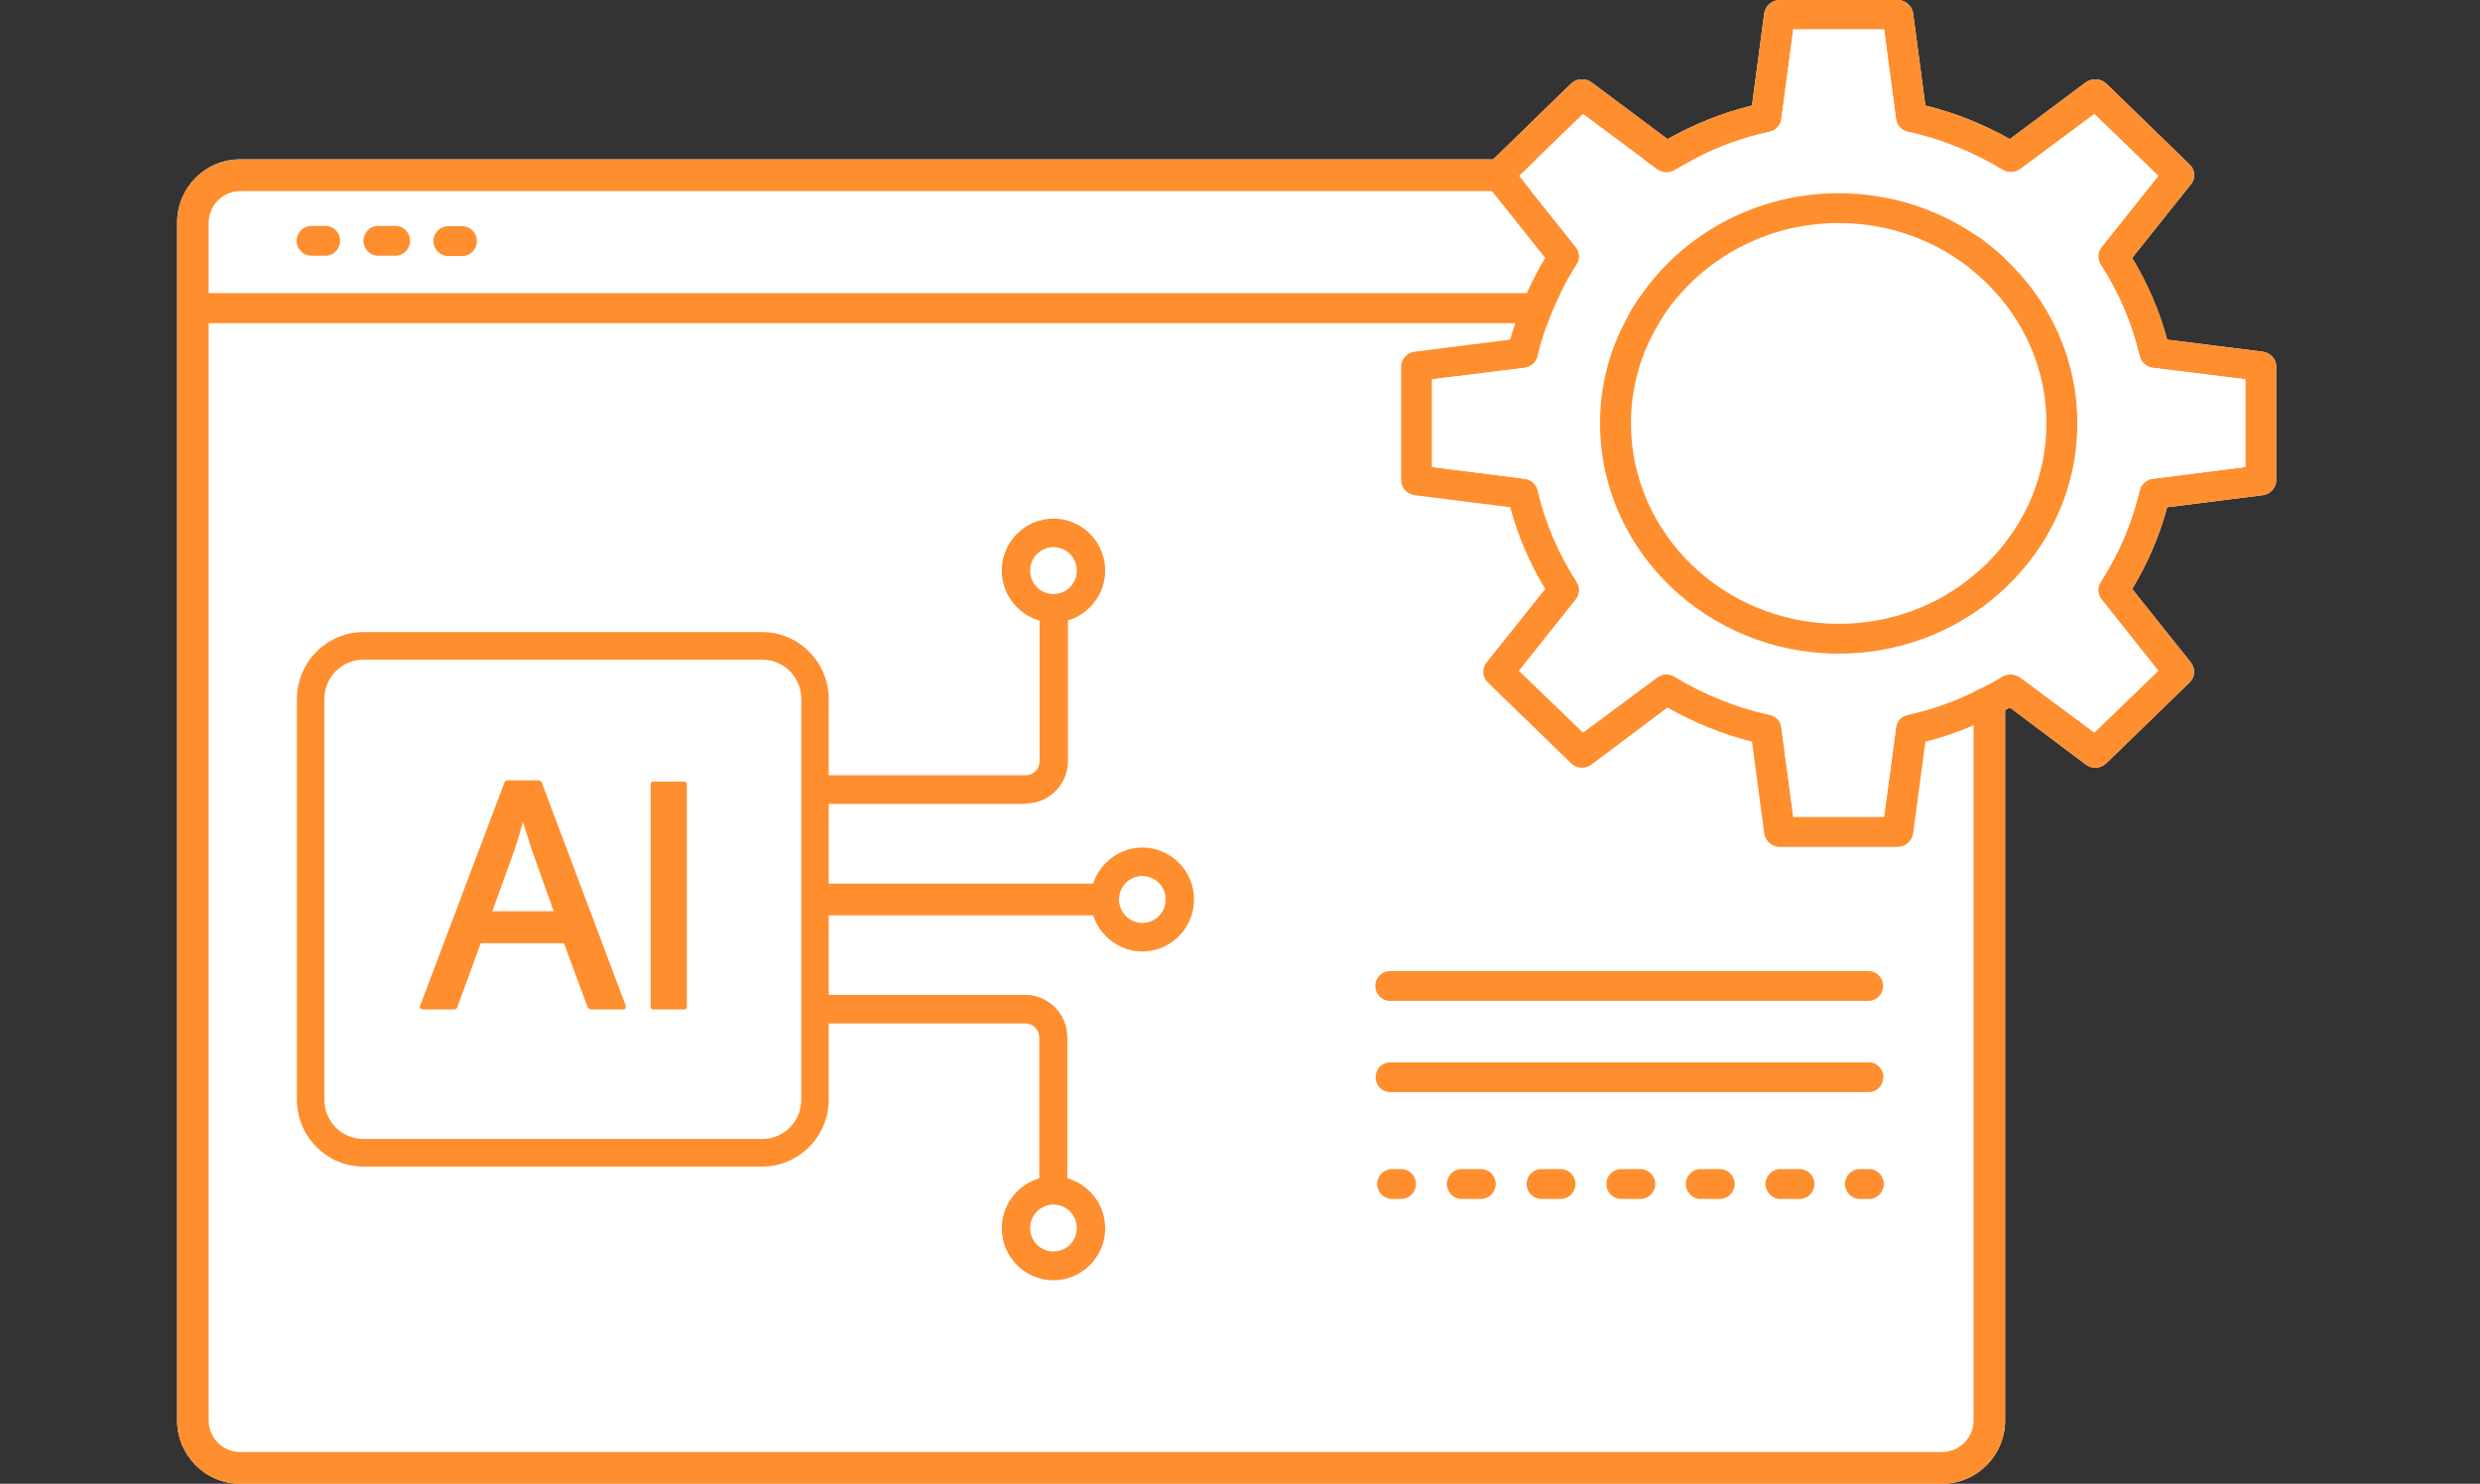 <svg width="117" height="70" viewBox="0 0 117 70" fill="none" xmlns="http://www.w3.org/2000/svg">
<rect x="0" y="0" width="117" height="70" fill="#333333" stroke="none"/>
<g clip-path="url(#clip0_7101_2346)">
<path d="M107.386 17.294V22.661C107.386 23.019 107.103 23.318 106.746 23.363L102.24 23.931C101.883 25.276 101.318 26.577 100.589 27.788L103.37 31.27C103.579 31.555 103.564 31.943 103.296 32.197L99.37 36.009C99.102 36.263 98.701 36.293 98.403 36.069L94.819 33.378C94.819 33.378 94.671 33.468 94.596 33.498V67.01C94.596 68.655 93.273 70 91.622 70H11.331C9.68 70 8.357 68.655 8.357 67.01V10.508C8.357 8.849 9.68 7.519 11.331 7.519H70.445L74.118 3.946C74.386 3.692 74.787 3.677 75.085 3.886L78.669 6.562C79.918 5.859 81.257 5.321 82.654 4.978L83.234 0.613C83.294 0.269 83.606 0 83.963 0H89.525C89.882 0 90.194 0.269 90.254 0.613L90.834 4.978C92.232 5.321 93.57 5.859 94.819 6.562L98.403 3.886C98.701 3.677 99.102 3.692 99.37 3.946L103.296 7.758C103.564 8.012 103.593 8.401 103.37 8.685L100.589 12.167C101.318 13.378 101.883 14.679 102.24 16.024L106.746 16.592C107.103 16.637 107.386 16.936 107.386 17.294Z" fill="white"/>
<path d="M106.747 16.592L102.241 16.024C101.884 14.679 101.319 13.378 100.59 12.167L103.371 8.685C103.594 8.401 103.564 8.012 103.296 7.758L99.37 3.946C99.103 3.692 98.701 3.677 98.404 3.886L94.82 6.562C93.57 5.859 92.232 5.321 90.834 4.978L90.254 0.613C90.195 0.269 89.882 0 89.525 0H83.964C83.607 0 83.294 0.269 83.235 0.613L82.655 4.978C81.257 5.321 79.919 5.859 78.669 6.562L75.085 3.886C74.788 3.677 74.386 3.692 74.119 3.946L70.445 7.519L70.193 7.758C69.925 8.012 69.895 8.401 70.118 8.685L70.386 9.013L72.899 12.167C72.572 12.706 72.29 13.259 72.037 13.827C71.829 14.29 71.635 14.768 71.487 15.247C71.397 15.501 71.323 15.77 71.249 16.024L66.743 16.592C66.386 16.637 66.103 16.936 66.103 17.294V22.661C66.103 23.019 66.386 23.318 66.743 23.363L71.249 23.931C71.605 25.276 72.171 26.577 72.899 27.788L70.118 31.27C69.91 31.555 69.925 31.943 70.193 32.197L74.119 36.009C74.386 36.263 74.788 36.293 75.085 36.069L78.669 33.378C79.919 34.096 81.257 34.634 82.655 34.992L83.235 39.342C83.294 39.686 83.607 39.955 83.964 39.955H89.525C89.882 39.955 90.195 39.686 90.254 39.342L90.834 34.992C91.608 34.798 92.366 34.544 93.109 34.215C93.615 34.006 94.121 33.767 94.597 33.498C94.671 33.468 94.745 33.423 94.82 33.378L98.404 36.069C98.701 36.293 99.103 36.263 99.37 36.009L103.296 32.197C103.564 31.943 103.579 31.555 103.371 31.27L100.59 27.788C101.319 26.577 101.884 25.276 102.241 23.931L106.747 23.363C107.103 23.318 107.386 23.019 107.386 22.661V17.294C107.386 16.936 107.103 16.637 106.747 16.592ZM105.929 22.033L101.571 22.586C101.274 22.616 101.021 22.84 100.947 23.124C100.59 24.664 99.965 26.114 99.103 27.459C98.939 27.713 98.954 28.027 99.132 28.266L101.824 31.644L98.805 34.559L95.325 31.973C95.102 31.809 94.835 31.779 94.597 31.868C94.552 31.868 94.507 31.898 94.478 31.928C94.031 32.197 93.57 32.436 93.109 32.646C92.128 33.124 91.087 33.483 90.016 33.722C89.704 33.782 89.481 34.021 89.451 34.32L88.886 38.535H84.603L84.038 34.32C84.008 34.021 83.785 33.782 83.473 33.722C81.897 33.378 80.394 32.765 79.011 31.928C78.744 31.764 78.416 31.779 78.164 31.973L74.684 34.559L71.665 31.644L74.357 28.266C74.535 28.027 74.55 27.713 74.386 27.459C73.524 26.114 72.899 24.664 72.542 23.124C72.468 22.84 72.215 22.616 71.918 22.586L67.56 22.033V17.892L71.918 17.354C72.23 17.309 72.468 17.1 72.542 16.816C72.661 16.278 72.825 15.755 73.018 15.247C73.182 14.768 73.39 14.29 73.628 13.827C73.851 13.363 74.104 12.915 74.386 12.481C74.55 12.227 74.535 11.913 74.357 11.674L72.23 9.013L71.665 8.296L72.468 7.519L74.684 5.381L77.554 7.519L78.164 7.967C78.416 8.146 78.744 8.176 79.011 8.012C79.309 7.833 79.606 7.668 79.904 7.519C81.034 6.921 82.224 6.487 83.473 6.218C83.785 6.158 84.008 5.904 84.038 5.62L84.603 1.39H88.886L89.451 5.62C89.481 5.904 89.704 6.158 90.016 6.218C91.593 6.562 93.095 7.175 94.478 8.012C94.745 8.176 95.073 8.146 95.325 7.967L98.805 5.381L101.824 8.296L99.132 11.674C98.954 11.913 98.939 12.227 99.103 12.481C99.965 13.812 100.59 15.277 100.947 16.816C101.021 17.1 101.259 17.309 101.571 17.354L105.929 17.892V22.033Z" fill="#FF8E2F"/>
<path d="M100.946 23.124C101.021 22.84 101.274 22.616 101.571 22.586L105.928 22.033V17.892L101.571 17.354C101.259 17.309 101.021 17.1 100.946 16.816C100.589 15.277 99.965 13.812 99.102 12.481C98.939 12.227 98.954 11.913 99.132 11.674L101.824 8.296L98.805 5.381L95.325 7.967C95.072 8.146 94.745 8.176 94.477 8.012C93.094 7.175 91.592 6.562 90.016 6.218C89.704 6.158 89.481 5.904 89.451 5.62L88.886 1.39H84.603L84.038 5.62C84.008 5.904 83.785 6.158 83.472 6.218C82.223 6.487 81.034 6.921 79.903 7.519C79.606 7.668 79.308 7.833 79.011 8.012C78.743 8.176 78.416 8.146 78.163 7.967L77.554 7.519L74.683 5.381L72.468 7.519L71.665 8.296L72.23 9.013L74.356 11.674C74.535 11.913 74.55 12.227 74.386 12.481C74.103 12.915 73.851 13.363 73.628 13.827C73.39 14.29 73.181 14.768 73.018 15.247C72.825 15.755 72.661 16.278 72.542 16.816C72.468 17.1 72.23 17.309 71.917 17.354L67.56 17.892V22.033L71.917 22.586C72.215 22.616 72.468 22.84 72.542 23.124C72.899 24.664 73.523 26.114 74.386 27.459C74.55 27.713 74.535 28.027 74.356 28.266L71.665 31.644L74.683 34.559L78.163 31.973C78.416 31.779 78.743 31.764 79.011 31.928C80.394 32.765 81.896 33.378 83.472 33.722C83.785 33.782 84.008 34.021 84.038 34.32L84.603 38.535H88.886L89.451 34.32C89.481 34.021 89.704 33.782 90.016 33.722C91.087 33.483 92.128 33.124 93.109 32.646C93.57 32.436 94.031 32.197 94.477 31.928C94.507 31.898 94.552 31.883 94.596 31.868C94.834 31.779 95.102 31.809 95.325 31.973L98.805 34.559L101.824 31.644L99.132 28.266C98.954 28.027 98.939 27.713 99.102 27.459C99.965 26.114 100.589 24.664 100.946 23.124ZM94.596 27.743C94.135 28.176 93.644 28.58 93.109 28.924C91.295 30.134 89.094 30.837 86.744 30.837C80.543 30.837 75.487 25.964 75.487 19.97C75.487 18.281 75.888 16.682 76.632 15.247C76.87 14.753 77.152 14.275 77.494 13.827C79.517 10.986 82.907 9.118 86.744 9.118C89.094 9.118 91.295 9.821 93.109 11.031C93.644 11.375 94.135 11.779 94.596 12.212C96.693 14.185 98.002 16.936 98.002 19.97C98.002 23.005 96.693 25.77 94.596 27.743Z" fill="white"/>
<path d="M94.597 12.212C94.136 11.779 93.645 11.375 93.109 11.031C91.295 9.82 89.094 9.118 86.745 9.118C82.908 9.118 79.517 10.986 77.495 13.826C77.152 14.275 76.87 14.753 76.632 15.246C75.888 16.681 75.487 18.281 75.487 19.97C75.487 25.964 80.543 30.837 86.745 30.837C89.094 30.837 91.295 30.134 93.109 28.924C93.645 28.58 94.136 28.176 94.597 27.743C96.693 25.77 98.002 23.019 98.002 19.97C98.002 16.921 96.693 14.185 94.597 12.212ZM93.109 27.145C91.399 28.58 89.183 29.432 86.745 29.432C81.346 29.432 76.944 25.187 76.944 19.97C76.944 18.251 77.42 16.637 78.268 15.246C78.55 14.738 78.907 14.26 79.309 13.826C81.093 11.809 83.77 10.523 86.745 10.523C89.168 10.523 91.399 11.375 93.109 12.795C93.496 13.109 93.853 13.453 94.18 13.826C94.21 13.856 94.24 13.886 94.254 13.916C94.388 14.051 94.493 14.185 94.597 14.335C95.816 15.904 96.545 17.847 96.545 19.97C96.545 22.093 95.816 24.036 94.597 25.605C94.165 26.173 93.66 26.696 93.109 27.145Z" fill="#FF8E2F"/>
<path d="M27.854 47.623C27.854 47.623 27.764 47.593 27.735 47.549L26.604 44.499H22.678L21.563 47.549C21.563 47.549 21.504 47.623 21.444 47.623H19.927C19.927 47.623 19.853 47.608 19.823 47.563C19.793 47.534 19.793 47.489 19.823 47.444L23.809 36.891C23.809 36.891 23.868 36.816 23.928 36.816H25.43C25.43 36.816 25.519 36.846 25.549 36.891L29.519 47.444C29.519 47.444 29.519 47.519 29.519 47.563C29.489 47.593 29.46 47.623 29.415 47.623H27.883H27.854ZM26.114 42.975L25.073 40.045L24.671 38.774C24.671 38.774 24.493 39.402 24.433 39.596L24.285 40.06L23.229 42.989H26.114V42.975Z" fill="#FF8E2F"/>
<path d="M32.285 36.876H30.813C30.747 36.876 30.694 36.929 30.694 36.996V47.504C30.694 47.57 30.747 47.623 30.813 47.623H32.285C32.351 47.623 32.404 47.57 32.404 47.504V36.996C32.404 36.929 32.351 36.876 32.285 36.876Z" fill="#FF8E2F"/>
<path d="M35.944 55.037H17.146C15.421 55.037 14.008 53.617 14.008 51.883V32.974C14.008 31.241 15.421 29.821 17.146 29.821H35.959C37.684 29.821 39.096 31.241 39.096 32.974V51.883C39.096 53.617 37.684 55.037 35.959 55.037H35.944ZM17.146 31.121C16.12 31.121 15.302 31.958 15.302 32.974V51.883C15.302 52.915 16.135 53.737 17.146 53.737H35.959C36.985 53.737 37.803 52.9 37.803 51.883V32.974C37.803 31.943 36.97 31.121 35.959 31.121H17.146Z" fill="#FF8E2F"/>
<path d="M50.369 56.517H49.03V48.954C49.03 48.58 48.733 48.281 48.361 48.281H38.829V46.936H48.361C49.462 46.936 50.354 47.833 50.354 48.939V56.502L50.369 56.517Z" fill="#FF8E2F"/>
<path d="M49.7 60.403C48.361 60.403 47.261 59.297 47.261 57.952C47.261 56.607 48.346 55.501 49.7 55.501C51.053 55.501 52.139 56.607 52.139 57.952C52.139 59.297 51.038 60.403 49.7 60.403ZM49.7 56.831C49.09 56.831 48.599 57.324 48.599 57.937C48.599 58.55 49.09 59.043 49.7 59.043C50.309 59.043 50.8 58.55 50.8 57.937C50.8 57.324 50.309 56.831 49.7 56.831Z" fill="#FF8E2F"/>
<path d="M48.376 37.922H38.843V36.577H48.376C48.748 36.577 49.045 36.278 49.045 35.904V28.341H50.383V35.904C50.383 37.01 49.491 37.907 48.391 37.907L48.376 37.922Z" fill="#FF8E2F"/>
<path d="M49.7 29.372C48.361 29.372 47.261 28.266 47.261 26.921C47.261 25.575 48.346 24.469 49.7 24.469C51.053 24.469 52.139 25.575 52.139 26.921C52.139 28.266 51.038 29.372 49.7 29.372ZM49.7 25.814C49.09 25.814 48.599 26.308 48.599 26.921C48.599 27.534 49.09 28.027 49.7 28.027C50.309 28.027 50.8 27.534 50.8 26.921C50.8 26.308 50.309 25.814 49.7 25.814Z" fill="#FF8E2F"/>
<path d="M52.466 41.689H38.442V43.184H52.466V41.689Z" fill="#FF8E2F"/>
<path d="M53.894 44.888C52.555 44.888 51.455 43.782 51.455 42.437C51.455 41.091 52.555 39.985 53.894 39.985C55.232 39.985 56.332 41.091 56.332 42.437C56.332 43.782 55.232 44.888 53.894 44.888ZM53.894 41.33C53.284 41.33 52.793 41.824 52.793 42.437C52.793 43.049 53.284 43.543 53.894 43.543C54.503 43.543 54.994 43.049 54.994 42.437C54.994 41.824 54.503 41.33 53.894 41.33Z" fill="#FF8E2F"/>
<path d="M77.554 7.519L78.163 7.967C78.416 8.147 78.743 8.177 79.011 8.012C79.308 7.833 79.606 7.668 79.903 7.519H77.554ZM93.109 11.031V12.795C93.496 13.109 93.853 13.453 94.18 13.827C94.21 13.857 94.239 13.886 94.254 13.916C94.388 14.051 94.492 14.185 94.596 14.335V12.212C94.135 11.779 93.644 11.375 93.109 11.031ZM93.109 32.646V67.01C93.109 67.833 92.44 68.505 91.622 68.505H11.331C10.513 68.505 9.844 67.833 9.844 67.01V10.508C9.844 9.686 10.513 9.014 11.331 9.014H72.23L71.665 8.296L72.468 7.519H11.331C9.68 7.519 8.357 8.849 8.357 10.508V67.01C8.357 68.655 9.68 70 11.331 70H91.622C93.273 70 94.596 68.655 94.596 67.01V31.869C94.596 31.869 94.507 31.898 94.477 31.928C94.031 32.197 93.57 32.437 93.109 32.646Z" fill="#FF8E2F"/>
<path d="M73.628 13.827C73.39 14.29 73.182 14.768 73.018 15.247H8.893V13.827H73.628Z" fill="#FF8E2F"/>
<path d="M94.254 13.827V13.916C94.254 13.916 94.21 13.857 94.18 13.827H94.254Z" fill="#FF8E2F"/>
<path d="M88.157 47.219H65.567C65.196 47.219 64.883 46.906 64.883 46.517C64.883 46.128 65.196 45.815 65.567 45.815H88.157C88.529 45.815 88.841 46.128 88.841 46.517C88.841 46.906 88.529 47.219 88.157 47.219Z" fill="#FF8E2F"/>
<path d="M88.841 50.822C88.841 50.822 88.841 50.897 88.841 50.927C88.796 51.271 88.499 51.525 88.172 51.525H65.582C65.195 51.525 64.898 51.211 64.898 50.822C64.898 50.434 65.195 50.12 65.582 50.12H88.172C88.543 50.12 88.856 50.434 88.856 50.822H88.841Z" fill="#FF8E2F"/>
<path d="M66.118 56.562H65.657C65.285 56.562 64.973 56.248 64.973 55.859C64.973 55.471 65.285 55.157 65.657 55.157H66.118C66.49 55.157 66.802 55.471 66.802 55.859C66.802 56.248 66.49 56.562 66.118 56.562Z" fill="#FF8E2F"/>
<path d="M84.915 56.562H83.978C83.607 56.562 83.294 56.248 83.294 55.859C83.294 55.471 83.607 55.157 83.978 55.157H84.915C85.287 55.157 85.599 55.471 85.599 55.859C85.599 56.248 85.287 56.562 84.915 56.562ZM81.153 56.562H80.216C79.844 56.562 79.532 56.248 79.532 55.859C79.532 55.471 79.844 55.157 80.216 55.157H81.153C81.525 55.157 81.837 55.471 81.837 55.859C81.837 56.248 81.525 56.562 81.153 56.562ZM77.405 56.562H76.468C76.097 56.562 75.784 56.248 75.784 55.859C75.784 55.471 76.097 55.157 76.468 55.157H77.405C77.777 55.157 78.089 55.471 78.089 55.859C78.089 56.248 77.777 56.562 77.405 56.562ZM73.643 56.562H72.706C72.334 56.562 72.022 56.248 72.022 55.859C72.022 55.471 72.334 55.157 72.706 55.157H73.643C74.014 55.157 74.327 55.471 74.327 55.859C74.327 56.248 74.014 56.562 73.643 56.562ZM69.88 56.562H68.943C68.572 56.562 68.259 56.248 68.259 55.859C68.259 55.471 68.572 55.157 68.943 55.157H69.88C70.252 55.157 70.564 55.471 70.564 55.859C70.564 56.248 70.252 56.562 69.88 56.562Z" fill="#FF8E2F"/>
<path d="M88.187 56.562H87.726C87.354 56.562 87.041 56.248 87.041 55.859C87.041 55.471 87.354 55.157 87.726 55.157H88.187C88.558 55.157 88.871 55.471 88.871 55.859C88.871 56.248 88.558 56.562 88.187 56.562Z" fill="#FF8E2F"/>
<path d="M15.361 12.063H14.677C14.306 12.063 13.993 11.749 13.993 11.36C13.993 10.972 14.306 10.658 14.677 10.658H15.361C15.733 10.658 16.045 10.972 16.045 11.36C16.045 11.749 15.733 12.063 15.361 12.063Z" fill="#FF8E2F"/>
<path d="M18.663 12.063H17.83C17.458 12.063 17.146 11.749 17.146 11.36C17.146 10.972 17.458 10.658 17.83 10.658H18.663C19.035 10.658 19.347 10.972 19.347 11.36C19.347 11.749 19.035 12.063 18.663 12.063Z" fill="#FF8E2F"/>
<path d="M21.816 12.078H21.132C20.76 12.078 20.448 11.764 20.448 11.375C20.448 10.986 20.76 10.673 21.132 10.673H21.816C22.188 10.673 22.5 10.986 22.5 11.375C22.5 11.764 22.188 12.078 21.816 12.078Z" fill="#FF8E2F"/>
</g>
<defs>
<clipPath id="clip0_7101_2346">
<rect width="117" height="70" fill="white"/>
</clipPath>
</defs>
</svg>

